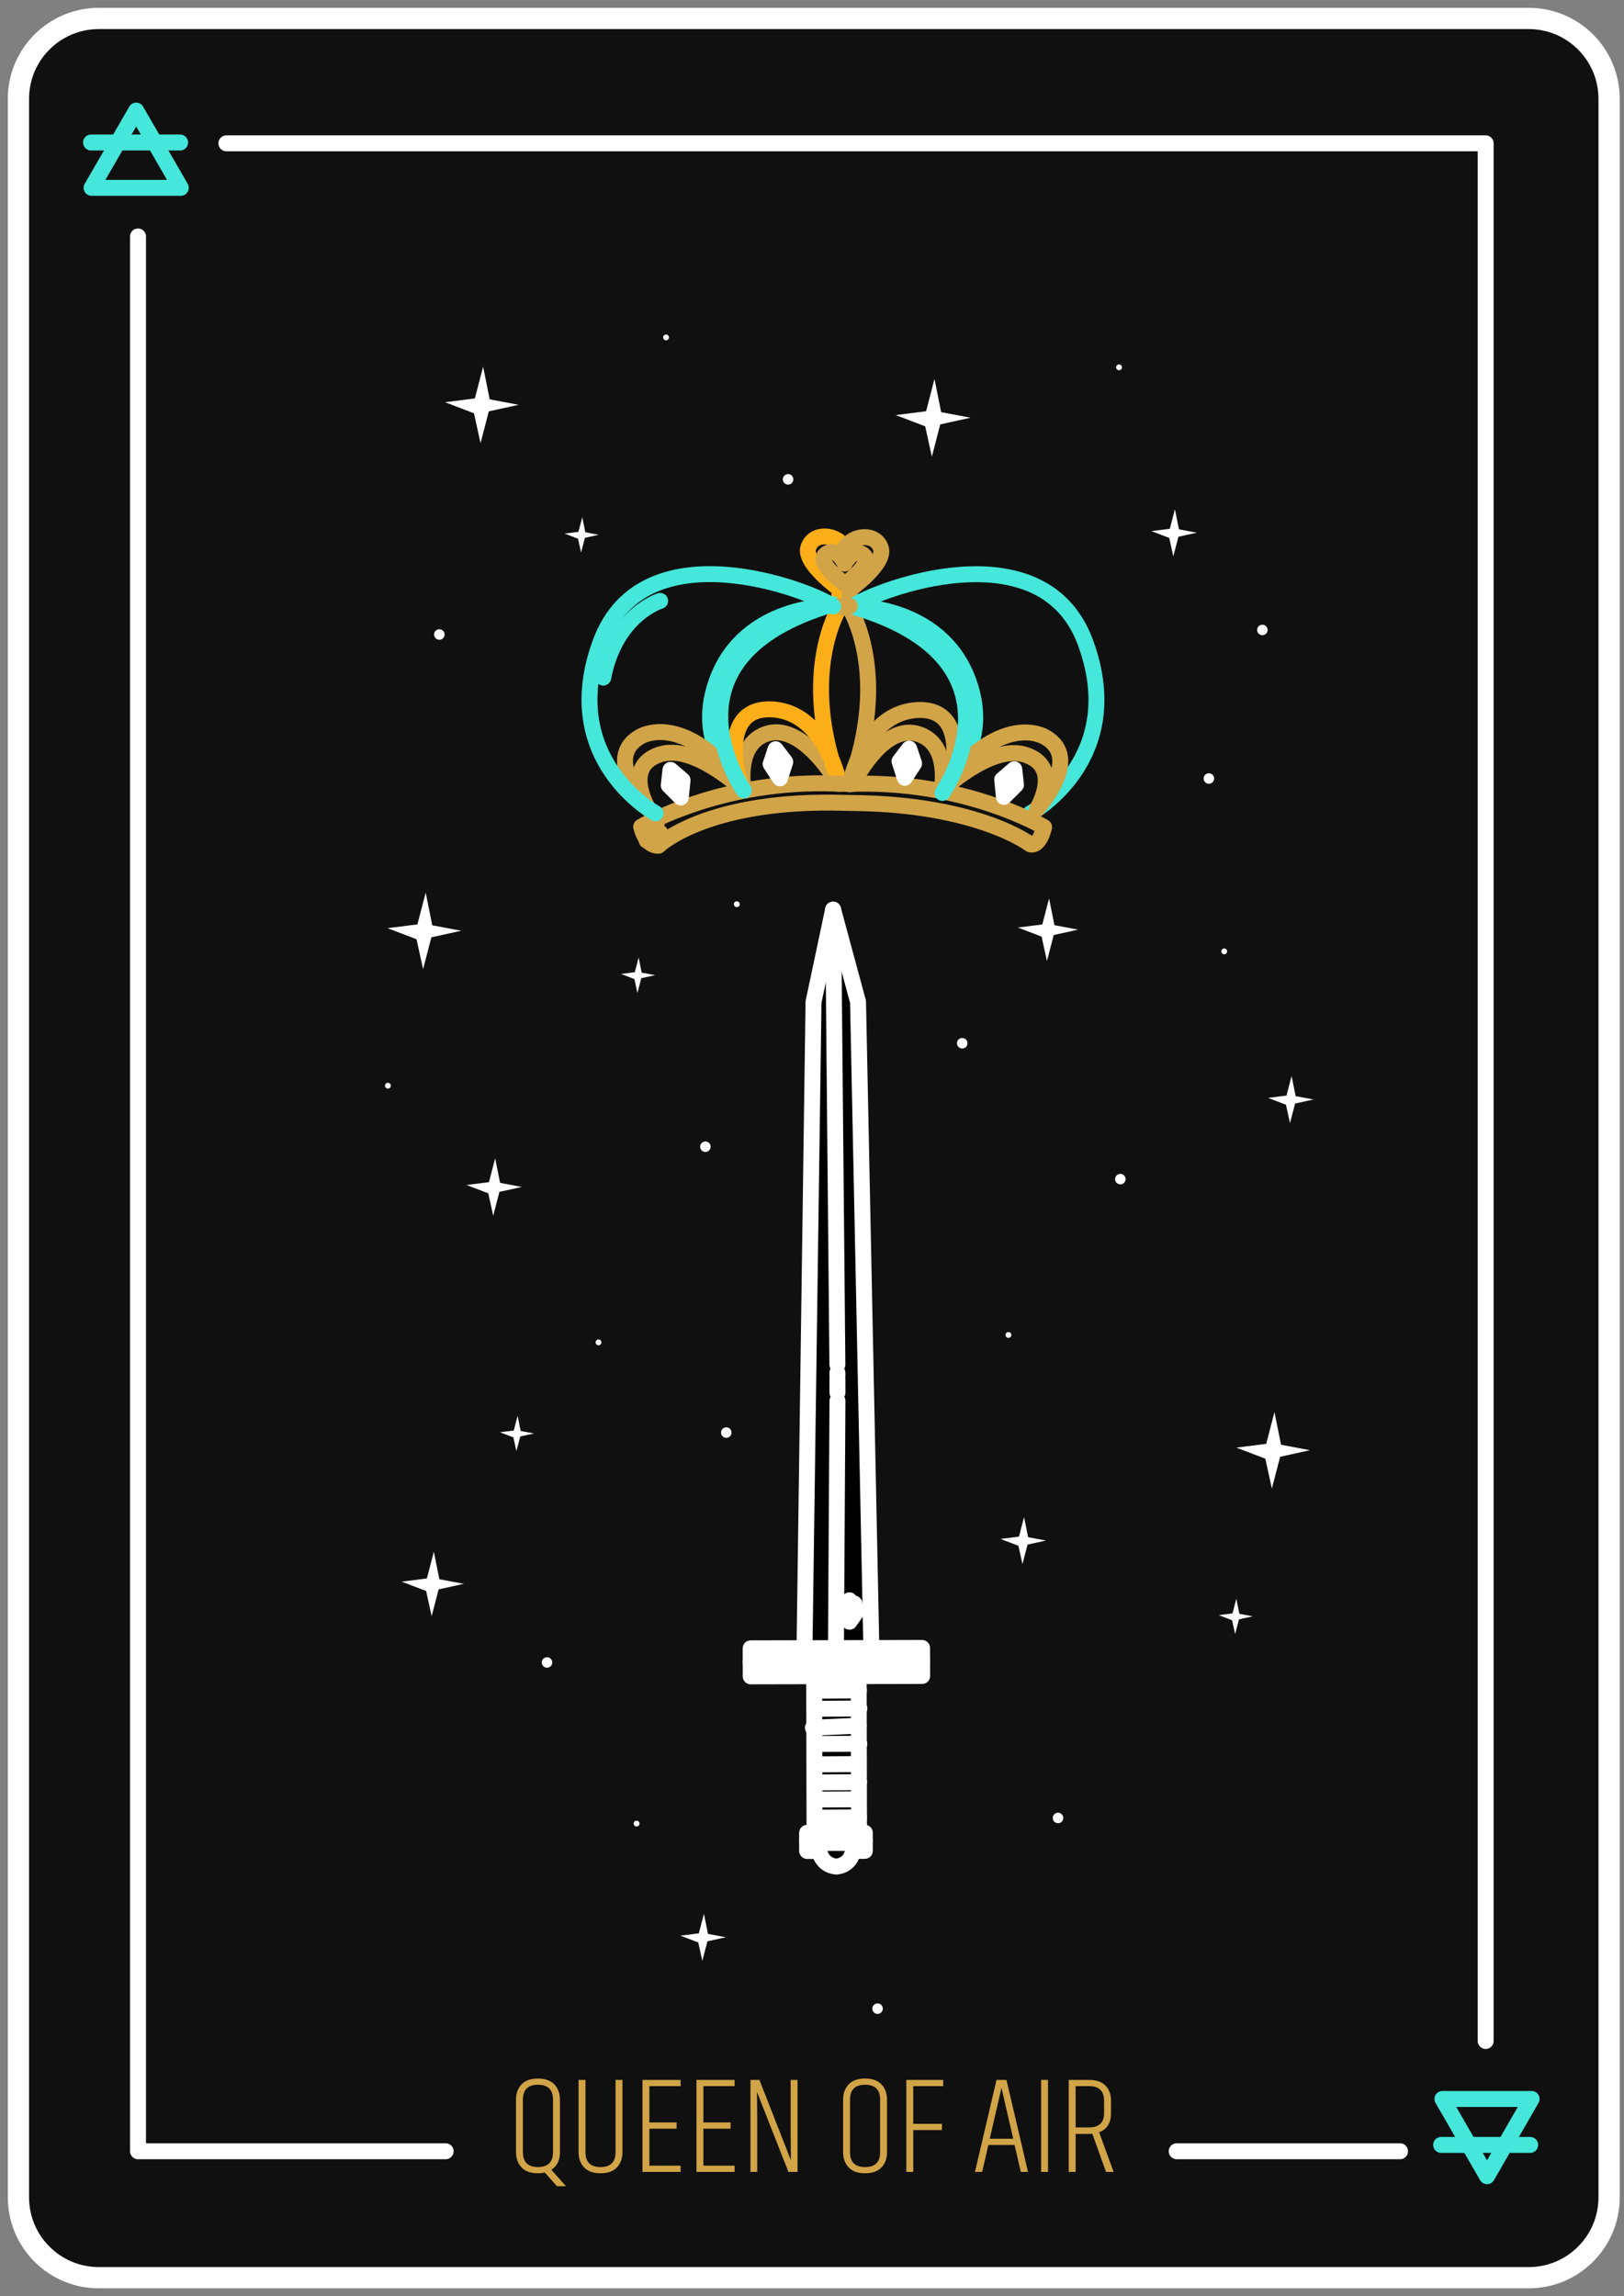 <svg xmlns="http://www.w3.org/2000/svg" width="191" height="270" viewBox="0 0 191 270">
    <rect x="0" y="0" width="191" height="270" fill="#808080" stroke="none"/>
    <g fill="none" fill-rule="evenodd">
        <g>
            <g>
                <path fill="#101010" stroke="#FFF" stroke-linecap="round" stroke-linejoin="round" stroke-width="2.5" d="M177.795 265.846H9.621c-5.22 0-9.452-4.232-9.452-9.452V9.621C.169 4.401 4.401.17 9.621.17h168.174c5.22 0 9.452 4.232 9.452 9.452v246.773c0 5.22-4.232 9.452-9.452 9.452z" transform="translate(-180 -1354) translate(182 1356)"/>
                <path fill="#D1A448" fill-rule="nonzero" d="M64.567 255.092l-1.721-1.932c.67-.433 1.006-1.126 1.006-2.079v-6.17c0-.737-.216-1.335-.65-1.795-.432-.46-1.076-.69-1.932-.69-.855 0-1.5.23-1.932.69-.433.46-.65 1.058-.65 1.794v6.171c0 .737.217 1.335.65 1.795.433.46 1.077.69 1.932.69.271 0 .542-.027.812-.081l1.43 1.607h1.055zm-3.297-2.257c-1.18 0-1.77-.584-1.77-1.754v-6.17c0-1.17.59-1.755 1.77-1.755 1.18 0 1.77.585 1.77 1.754v6.171c0 1.17-.59 1.754-1.77 1.754zm7.357.731c.855 0 1.5-.23 1.932-.69.433-.46.65-1.058.65-1.795v-8.493h-.812v8.493c0 1.17-.59 1.754-1.77 1.754-1.18 0-1.77-.584-1.77-1.754v-8.493h-.812v8.493c0 .737.216 1.335.65 1.795.432.46 1.077.69 1.932.69zm9.419-.162v-.731h-3.67v-4.352h3.199v-.731h-3.2v-4.271h3.67v-.73h-4.481v10.815h4.482zm6.35 0v-.731h-3.67v-4.352h3.198v-.731h-3.199v-4.271h3.67v-.73h-4.482v10.815h4.482zm2.663 0v-6.139c-.02-1.913-.03-2.99-.032-3.23v-.05c.4 1.039 1.634 4.179 3.702 9.419H91.8v-10.816h-.812v6.171l.032 3.28c-.13-.346-1.364-3.496-3.703-9.45h-1.055v10.815h.796zm12.683.162c.855 0 1.5-.23 1.932-.69.433-.46.65-1.058.65-1.795v-6.17c0-.737-.217-1.335-.65-1.795-.433-.46-1.077-.69-1.932-.69-.856 0-1.5.23-1.933.69-.433.46-.65 1.058-.65 1.794v6.171c0 .737.217 1.335.65 1.795.433.46 1.077.69 1.933.69zm0-.73c-1.18 0-1.77-.585-1.77-1.755v-6.17c0-1.17.59-1.755 1.77-1.755 1.18 0 1.77.585 1.77 1.754v6.171c0 1.17-.59 1.754-1.77 1.754zm5.667.568v-4.921h3.378v-.73h-3.378v-4.434h3.524v-.73h-4.336v10.815h.812zm8.104 0l.73-3.167h3.086l.73 3.167h.845l-2.533-10.816h-1.17l-2.533 10.816h.845zm3.654-3.898h-2.761l1.38-5.992 1.38 5.992zm4.092 3.898v-10.816h-.812v10.816h.812zm3.248 0v-4.466h1.575c.173 0 .303-.006.39-.017l1.607 4.483h.894l-1.705-4.661c.93-.347 1.396-1.094 1.396-2.241v-1.478c0-.736-.216-1.326-.65-1.77-.433-.444-1.077-.666-1.932-.666h-2.387v10.816h.812zm1.575-5.23h-1.575v-4.855h1.575c1.18 0 1.77.568 1.77 1.705v1.478c0 1.115-.59 1.672-1.77 1.672z" transform="translate(-180 -1354) translate(182 1356)"/>
                <g>
                    <path stroke="#FFF" stroke-linecap="round" stroke-linejoin="round" stroke-width="1.875" d="M16.179 3.874L164.283 3.874 164.283 227.03M154.214 239.996L127.946 239.996M5.786 14.826L5.786 239.996 41.967 239.996" transform="translate(-180 -1354) translate(182 1356) translate(8.446 10.98)"/>
                    <path stroke="#44E7D9" stroke-linecap="round" stroke-linejoin="round" stroke-width="1.875" d="M164.444 242.931L161.822 238.389 159.2 233.846 164.444 233.846 169.689 233.846 167.067 238.389zM5.573.025L8.195 4.567 10.817 9.109 5.573 9.109.328 9.109 2.95 4.567zM87.468 58.291s-10.286-.224-13.584 8.719c-3.094 8.388 3.586 12.861 3.35 12.964" transform="translate(-180 -1354) translate(182 1356) translate(8.446 10.98)"/>
                    <path stroke="#D1A448" stroke-linecap="round" stroke-linejoin="round" stroke-width="1.875" d="M88.077 79.175c-.609-1.217-4.46-7.097-8.313-5.88-3.853 1.216-2.734 6.68-2.734 6.68s-5.788-5.535-9.837-4.247c-4.46 1.42-1.387 6.401-1.387 6.401-.166-.268-5.337-5.905-1.046-8.429 0 0 4.012-2.7 10.015 3.415" transform="translate(-180 -1354) translate(182 1356) translate(8.446 10.98)"/>
                    <path stroke="#FBAE17" stroke-linecap="round" stroke-linejoin="round" stroke-width="1.875" d="M77.137 79.852c-.66.02-3.562-9.977 3.438-9.396 6.092.506 7.704 8.719 7.704 8.719-4.866-12.976 0-20.681 0-20.681v-2.23s-4.257-3.042-3.65-4.867c.61-1.824 3.245-1.621 4.258 0" transform="translate(-180 -1354) translate(182 1356) translate(8.446 10.98)"/>
                    <path stroke="#44E7D9" stroke-linecap="round" stroke-linejoin="round" stroke-width="1.875" d="M67.193 57.683s-5.272 1.604-6.69 9.022" transform="translate(-180 -1354) translate(182 1356) translate(8.446 10.98)"/>
                    <path stroke="#D1A448" stroke-linecap="round" stroke-linejoin="round" stroke-width="1.875" d="M88.888 55.655s-3.447-2.433-2.23-3.446c1.216-1.014 2.23 1.013 2.23 1.013M100.638 79.931c.66.02 3.562-9.977-3.438-9.396-6.091.506-7.704 8.718-7.704 8.718 4.866-12.976 0-20.68 0-20.68v-2.23s4.258-3.042 3.65-4.867c-.609-1.824-3.245-1.621-4.258 0" transform="translate(-180 -1354) translate(182 1356) translate(8.446 10.98)"/>
                    <path stroke="#D1A448" stroke-linecap="round" stroke-linejoin="round" stroke-width="1.875" d="M88.888 55.734s3.446-2.433 2.23-3.446c-1.217-1.014-2.23 1.013-2.23 1.013" transform="translate(-180 -1354) translate(182 1356) translate(8.446 10.98)"/>
                    <path stroke="#44E7D9" stroke-linecap="round" stroke-linejoin="round" stroke-width="1.875" d="M110.733 82.666s11.556-6.285 6.488-20.072c-5.07-13.787-24.939-6.082-27.372-4.258 0 0 10.286-.224 13.585 8.718 3.093 8.388-3.587 12.862-3.35 12.965" transform="translate(-180 -1354) translate(182 1356) translate(8.446 10.98)"/>
                    <path stroke="#D1A448" stroke-linecap="round" stroke-linejoin="round" stroke-width="1.875" d="M102.543 77.16c6.003-6.115 10.014-3.415 10.014-3.415 4.291 2.524-.88 8.161-1.046 8.43 0 0 3.074-4.983-1.387-6.402-4.049-1.288-9.837 4.246-9.837 4.246s1.12-5.463-2.734-6.68c-3.852-1.216-7.096 4.664-7.704 5.88l-1.772-.044c-13.585-.609-23.114 5.068-23.114 5.068.608 2.434 2.028 2.23 2.028 2.23s5.325-5.202 20.477-5.068l2.381.045c14.755.136 20.883 4.866 20.883 4.866s1.014.405 1.622-2.027c0 0-9.529-5.678-23.113-5.07" transform="translate(-180 -1354) translate(182 1356) translate(8.446 10.98)"/>
                    <path stroke="#44E7D9" stroke-linecap="round" stroke-linejoin="round" stroke-width="1.875" d="M77.03 79.974s-10.85-15.6 10.438-21.885M100.4 80.264s10.852-15.6-10.437-21.885" transform="translate(-180 -1354) translate(182 1356) translate(8.446 10.98)"/>
                    <path stroke="#D1A448" stroke-linecap="round" stroke-linejoin="round" stroke-width="1.875" d="M88.28 58.291s.608.406 1.216 0" transform="translate(-180 -1354) translate(182 1356) translate(8.446 10.98)"/>
                    <path stroke="#FFF" stroke-linecap="round" stroke-linejoin="round" stroke-width="1.875" d="M68.41 77.553L68.207 79.377 69.626 80.797 69.829 78.769zM80.771 75.127L80.192 76.87 81.284 78.554 81.905 76.613zM108.842 77.484L109.045 79.309 107.626 80.729 107.423 78.701zM96.481 75.059L97.06 76.801 95.968 78.486 95.347 76.545z" transform="translate(-180 -1354) translate(182 1356) translate(8.446 10.98)"/>
                    <path stroke="#D1A448" stroke-linecap="round" stroke-linejoin="round" stroke-width="1.875" d="M65.197 84.767s1.185-.726 1.59-.93M65.197 84.767s1.185-.726 1.59-.93M65.451 85.21s.844-.518 1.133-.662M65.607 85.869s1.186-.726 1.591-.93M66.097 86.112s.844-.518 1.133-.662" transform="translate(-180 -1354) translate(182 1356) translate(8.446 10.98)"/>
                    <path stroke="#44E7D9" stroke-linecap="round" stroke-linejoin="round" stroke-width="1.875" d="M66.658 82.658S55.1 76.373 60.17 62.585c5.069-13.787 24.938-6.082 27.371-4.257" transform="translate(-180 -1354) translate(182 1356) translate(8.446 10.98)"/>
                    <path fill="#000" d="M90.584 202.443L90.544 184.026 85.309 184.038 85.35 202.455z" transform="translate(-180 -1354) translate(182 1356) translate(8.446 10.98)"/>
                    <path stroke="#FFF" stroke-linecap="round" stroke-linejoin="round" stroke-width="1.875" d="M90.584 202.443L90.544 184.026 85.309 184.038 85.35 202.455z" transform="translate(-180 -1354) translate(182 1356) translate(8.446 10.98)"/>
                    <path fill="#000" d="M84.482 204.686L84.48 203.62 84.477 202.553 91.263 202.539 91.267 204.671z" transform="translate(-180 -1354) translate(182 1356) translate(8.446 10.98)"/>
                    <path stroke="#FFF" stroke-linecap="round" stroke-linejoin="round" stroke-width="1.875" d="M84.482 204.686L84.48 203.62 84.477 202.553 91.263 202.539 91.267 204.671z" transform="translate(-180 -1354) translate(182 1356) translate(8.446 10.98)"/>
                    <g>
                        <path fill="#000" d="M6.806 0.468L0.02 0.482" transform="translate(-180 -1354) translate(182 1356) translate(8.446 10.98) translate(84.46 203.04)"/>
                        <path stroke="#FFF" stroke-linecap="round" stroke-linejoin="round" stroke-width="1.875" d="M6.806 0.468L0.02 0.482" transform="translate(-180 -1354) translate(182 1356) translate(8.446 10.98) translate(84.46 203.04)"/>
                    </g>
                    <g>
                        <path fill="#000" d="M.106.291s.217 1.647 1.962 1.837c0 0 1.673-.003 1.996-1.845" transform="translate(-180 -1354) translate(182 1356) translate(8.446 10.98) translate(85.81 204.392)"/>
                        <path stroke="#FFF" stroke-linecap="round" stroke-linejoin="round" stroke-width="1.875" d="M.106.291s.217 1.647 1.962 1.837c0 0 1.673-.003 1.996-1.845" transform="translate(-180 -1354) translate(182 1356) translate(8.446 10.98) translate(85.81 204.392)"/>
                    </g>
                    <g>
                        <path fill="#000" d="M0.051 86.922L1.111 10.925 3.414 0.064 6.346 10.914 7.912 86.905" transform="translate(-180 -1354) translate(182 1356) translate(8.446 10.98) translate(84.122 93.919)"/>
                        <path stroke="#FFF" stroke-linecap="round" stroke-linejoin="round" stroke-width="1.875" d="M0.051 86.922L1.111 10.925 3.414 0.064 6.346 10.914 7.912 86.905" transform="translate(-180 -1354) translate(182 1356) translate(8.446 10.98) translate(84.122 93.919)"/>
                    </g>
                    <g>
                        <path fill="#000" d="M0.371 29.144L0.549 0.064" transform="translate(-180 -1354) translate(182 1356) translate(8.446 10.98) translate(87.5 151.69)"/>
                        <path stroke="#FFF" stroke-linecap="round" stroke-linejoin="round" stroke-width="1.875" d="M0.371 29.144L0.549 0.064" transform="translate(-180 -1354) translate(182 1356) translate(8.446 10.98) translate(87.5 151.69)"/>
                    </g>
                    <g>
                        <path fill="#000" d="M0.21 1.797L0.206 0.246" transform="translate(-180 -1354) translate(182 1356) translate(8.446 10.98) translate(87.838 148.986)"/>
                        <path stroke="#FFF" stroke-linecap="round" stroke-linejoin="round" stroke-width="1.875" d="M0.21 1.797L0.206 0.246" transform="translate(-180 -1354) translate(182 1356) translate(8.446 10.98) translate(87.838 148.986)"/>
                    </g>
                    <g>
                        <path fill="#000" d="M0.204 0.146L0.205 0.534" transform="translate(-180 -1354) translate(182 1356) translate(8.446 10.98) translate(87.838 148.31)"/>
                        <path stroke="#FFF" stroke-linecap="round" stroke-linejoin="round" stroke-width="1.875" d="M0.204 0.146L0.205 0.534" transform="translate(-180 -1354) translate(182 1356) translate(8.446 10.98) translate(87.838 148.31)"/>
                    </g>
                    <g>
                        <path fill="#000" d="M0.54 53.569L0.036 0.064" transform="translate(-180 -1354) translate(182 1356) translate(8.446 10.98) translate(87.5 93.919)"/>
                        <path stroke="#FFF" stroke-linecap="round" stroke-linejoin="round" stroke-width="1.875" d="M0.54 53.569L0.036 0.064" transform="translate(-180 -1354) translate(182 1356) translate(8.446 10.98) translate(87.5 93.919)"/>
                    </g>
                    <g>
                        <path fill="#000" d="M0.029 1.81L1.189 0.256" transform="translate(-180 -1354) translate(182 1356) translate(8.446 10.98) translate(88.851 175.338)"/>
                        <path stroke="#FFF" stroke-linecap="round" stroke-linejoin="round" stroke-width="1.875" d="M0.029 1.81L1.189 0.256" transform="translate(-180 -1354) translate(182 1356) translate(8.446 10.98) translate(88.851 175.338)"/>
                    </g>
                    <g>
                        <path fill="#000" d="M0.274 1.376L1.241 0.018" transform="translate(-180 -1354) translate(182 1356) translate(8.446 10.98) translate(89.19 176.351)"/>
                        <path stroke="#FFF" stroke-linecap="round" stroke-linejoin="round" stroke-width="1.875" d="M0.274 1.376L1.241 0.018" transform="translate(-180 -1354) translate(182 1356) translate(8.446 10.98) translate(89.19 176.351)"/>
                    </g>
                    <g>
                        <path fill="#000" d="M0.027 0.984L0.607 0.207" transform="translate(-180 -1354) translate(182 1356) translate(8.446 10.98) translate(88.851 175)"/>
                        <path stroke="#FFF" stroke-linecap="round" stroke-linejoin="round" stroke-width="1.875" d="M0.027 0.984L0.607 0.207" transform="translate(-180 -1354) translate(182 1356) translate(8.446 10.98) translate(88.851 175)"/>
                    </g>
                    <path fill="#000" d="M77.846 184.151L98.008 184.107 98 180.811 77.839 180.855z" transform="translate(-180 -1354) translate(182 1356) translate(8.446 10.98)"/>
                    <path stroke="#FFF" stroke-linecap="round" stroke-linejoin="round" stroke-width="1.875" d="M77.846 184.151L98.008 184.107 98 180.811 77.839 180.855z" transform="translate(-180 -1354) translate(182 1356) translate(8.446 10.98)"/>
                    <g>
                        <path fill="#000" d="M0.139 0.311L20.301 0.267" transform="translate(-180 -1354) translate(182 1356) translate(8.446 10.98) translate(77.703 182.095)"/>
                        <path stroke="#FFF" stroke-linecap="round" stroke-linejoin="round" stroke-width="1.875" d="M0.139 0.311L20.301 0.267" transform="translate(-180 -1354) translate(182 1356) translate(8.446 10.98) translate(77.703 182.095)"/>
                    </g>
                    <g>
                        <path fill="#000" d="M0.31 0.428L5.446 0.398" transform="translate(-180 -1354) translate(182 1356) translate(8.446 10.98) translate(85.135 200.338)"/>
                        <path stroke="#FFF" stroke-linecap="round" stroke-linejoin="round" stroke-width="1.875" d="M0.31 0.428L5.446 0.398" transform="translate(-180 -1354) translate(182 1356) translate(8.446 10.98) translate(85.135 200.338)"/>
                    </g>
                    <g>
                        <path fill="#000" d="M0.257 0.33L5.392 0.301" transform="translate(-180 -1354) translate(182 1356) translate(8.446 10.98) translate(85.135 198.31)"/>
                        <path stroke="#FFF" stroke-linecap="round" stroke-linejoin="round" stroke-width="1.875" d="M0.257 0.33L5.392 0.301" transform="translate(-180 -1354) translate(182 1356) translate(8.446 10.98) translate(85.135 198.31)"/>
                    </g>
                    <g>
                        <path fill="#000" d="M0.319 0.341L5.454 0.311" transform="translate(-180 -1354) translate(182 1356) translate(8.446 10.98) translate(85.135 196.284)"/>
                        <path stroke="#FFF" stroke-linecap="round" stroke-linejoin="round" stroke-width="1.875" d="M0.319 0.341L5.454 0.311" transform="translate(-180 -1354) translate(182 1356) translate(8.446 10.98) translate(85.135 196.284)"/>
                    </g>
                    <g>
                        <path fill="#000" d="M0.266 0.243L5.401 0.213" transform="translate(-180 -1354) translate(182 1356) translate(8.446 10.98) translate(85.135 194.257)"/>
                        <path stroke="#FFF" stroke-linecap="round" stroke-linejoin="round" stroke-width="1.875" d="M0.266 0.243L5.401 0.213" transform="translate(-180 -1354) translate(182 1356) translate(8.446 10.98) translate(85.135 194.257)"/>
                    </g>
                    <g>
                        <path fill="#000" d="M0.008 0.212L5.144 0.183" transform="translate(-180 -1354) translate(182 1356) translate(8.446 10.98) translate(85.473 191.892)"/>
                        <path stroke="#FFF" stroke-linecap="round" stroke-linejoin="round" stroke-width="1.875" d="M0.008 0.212L5.144 0.183" transform="translate(-180 -1354) translate(182 1356) translate(8.446 10.98) translate(85.473 191.892)"/>
                    </g>
                    <g>
                        <path fill="#000" d="M0.024 0.328L5.428 0.085" transform="translate(-180 -1354) translate(182 1356) translate(8.446 10.98) translate(85.135 189.865)"/>
                        <path stroke="#FFF" stroke-linecap="round" stroke-linejoin="round" stroke-width="1.875" d="M0.024 0.328L5.428 0.085" transform="translate(-180 -1354) translate(182 1356) translate(8.446 10.98) translate(85.135 189.865)"/>
                    </g>
                    <g>
                        <path fill="#000" d="M0.017 0.464L5.153 0.434" transform="translate(-180 -1354) translate(182 1356) translate(8.446 10.98) translate(85.473 187.5)"/>
                        <path stroke="#FFF" stroke-linecap="round" stroke-linejoin="round" stroke-width="1.875" d="M0.017 0.464L5.153 0.434" transform="translate(-180 -1354) translate(182 1356) translate(8.446 10.98) translate(85.473 187.5)"/>
                    </g>
                    <g>
                        <path fill="#000" d="M0.302 0.366L5.437 0.336" transform="translate(-180 -1354) translate(182 1356) translate(8.446 10.98) translate(85.135 185.473)"/>
                        <path stroke="#FFF" stroke-linecap="round" stroke-linejoin="round" stroke-width="1.875" d="M0.302 0.366L5.437 0.336" transform="translate(-180 -1354) translate(182 1356) translate(8.446 10.98) translate(85.135 185.473)"/>
                    </g>
                    <g>
                        <path fill="#000" d="M0.263 0.401L10.736 0.401" transform="translate(-180 -1354) translate(182 1356) translate(8.446 10.98) translate(0 3.378)"/>
                        <path stroke="#44E7D9" stroke-linecap="round" stroke-linejoin="round" stroke-width="1.875" d="M0.263 0.401L10.736 0.401" transform="translate(-180 -1354) translate(182 1356) translate(8.446 10.98) translate(0 3.378)"/>
                    </g>
                    <g>
                        <path fill="#000" d="M0.263 0.401L10.736 0.401" transform="translate(-180 -1354) translate(182 1356) translate(8.446 10.98) translate(158.784 238.851)"/>
                        <path stroke="#44E7D9" stroke-linecap="round" stroke-linejoin="round" stroke-width="1.875" d="M0.263 0.401L10.736 0.401" transform="translate(-180 -1354) translate(182 1356) translate(8.446 10.98) translate(158.784 238.851)"/>
                    </g>
                    <path fill="#FFF" d="M47.561 129.982L46.981 127.347 44.425 126.371 47.06 126.038 47.79 123.234 48.369 126.117 50.926 126.598 48.291 127.178zM64.524 103.781L64.167 102.157 62.591 101.554 64.215 101.35 64.665 99.621 65.022 101.398 66.599 101.695 64.974 102.052zM112.687 100.03L112.056 97.159 109.271 96.095 112.141 95.732 112.936 92.677 113.567 95.818 116.354 96.343 113.483 96.974zM141.272 119.094L140.796 116.929 138.696 116.127 140.86 115.854 141.459 113.551 141.935 115.918 144.036 116.314 141.871 116.79zM75.892 93.481c-.074-.174.008-.375.183-.449.175-.073.376.009.45.184.073.174-.01.375-.184.449-.175.074-.376-.009-.45-.184M137.452 61.34c-.132-.315.016-.677.33-.81.315-.131.676.016.809.33.132.315-.016.678-.33.81s-.677-.015-.809-.33M71.947 122.107c-.132-.315.016-.676.33-.809.314-.132.677.016.809.33.132.315-.016.677-.33.81-.315.131-.676-.016-.809-.33M133.222 99.028c-.073-.175.008-.376.183-.449.175-.074.376.009.45.183.073.175-.009.376-.184.45-.175.073-.376-.009-.45-.184M103.34 109.7c0 .342-.277.619-.618.619-.342 0-.618-.277-.618-.618 0-.342.276-.618.618-.618.341 0 .617.276.617.618M139.14 162.066L138.368 158.554 134.961 157.253 138.472 156.81 139.445 153.073 140.217 156.914 143.625 157.557 140.113 158.329zM50.289 157.675L49.931 156.05 48.355 155.448 49.98 155.243 50.43 153.514 50.787 155.291 52.364 155.588 50.739 155.946zM40.321 177.072L39.67 174.111 36.797 173.013 39.758 172.64 40.578 169.489 41.228 172.728 44.102 173.27 41.141 173.921zM109.807 170.96L109.331 168.796 107.231 167.993 109.395 167.72 109.995 165.417 110.47 167.785 112.571 168.18 110.406 168.657zM59.63 145.01c-.074-.175.008-.376.183-.45.174-.073.375.01.449.184.074.175-.008.376-.183.45-.175.073-.376-.01-.45-.184M113.42 201.044c-.133-.314.015-.677.33-.809.314-.132.676.016.809.33.132.315-.016.677-.33.81-.315.131-.677-.016-.81-.33M53.32 182.757c-.133-.314.015-.676.33-.809.314-.132.676.016.809.33.132.315-.016.677-.33.81-.315.132-.677-.016-.81-.33M107.838 144.138c-.074-.175.009-.376.184-.45.174-.073.375.01.449.184.073.174-.009.376-.184.45-.174.073-.375-.009-.449-.184M75.59 155.486c0 .341-.276.618-.617.618-.341 0-.618-.277-.618-.618 0-.341.277-.618.618-.618.341 0 .618.277.618.618M39.314 100.981L38.541 97.469 35.135 96.168 38.646 95.724 39.619 91.987 40.391 95.829 43.799 96.471 40.287 97.244zM57.895 51.995L57.538 50.37 55.962 49.768 57.586 49.563 58.036 47.835 58.393 49.612 59.97 49.909 58.345 50.266zM99.15 40.722L98.366 37.154 94.905 35.831 98.472 35.382 99.46 31.585 100.244 35.488 103.707 36.141 100.139 36.925zM127.548 52.442L127.072 50.278 124.972 49.476 127.136 49.203 127.736 46.899 128.212 49.267 130.312 49.663 128.148 50.139zM67.573 26.83c-.073-.174.009-.375.184-.449.175-.074.376.008.45.183.073.175-.01.376-.184.45-.175.073-.376-.009-.45-.184M131.161 78.81c-.132-.314.016-.676.33-.809.314-.132.677.016.809.33.132.315-.016.677-.33.81-.314.131-.676-.016-.809-.33M40.656 61.875c-.132-.315.015-.677.33-.81.315-.131.677.016.809.331s-.015.677-.33.809c-.314.132-.677-.015-.81-.33M120.85 30.35c-.074-.175.008-.376.183-.45.175-.073.376.01.45.184.073.175-.009.376-.184.45-.175.073-.376-.009-.45-.184M82.86 43.387c0 .342-.277.618-.619.618-.34 0-.617-.276-.617-.618 0-.34.276-.617.617-.617.342 0 .618.276.618.617M134.819 179.178L134.461 177.553 132.885 176.951 134.51 176.747 134.96 175.018 135.317 176.795 136.893 177.092 135.269 177.449zM34.861 114.826c-.073-.175.009-.376.183-.45.175-.073.376.009.45.184.073.174-.008.375-.183.449-.175.074-.376-.008-.45-.183M120.748 125.918c-.133-.314.015-.676.33-.809.314-.132.676.016.808.33.133.315-.015.677-.33.81-.314.132-.676-.016-.808-.33M92.195 223.468c-.132-.315.016-.677.33-.81.314-.131.676.016.809.33.132.315-.016.677-.33.81-.314.132-.677-.016-.809-.33M72.156 217.611L71.68 215.447 69.58 214.644 71.744 214.371 72.344 212.068 72.819 214.436 74.92 214.831 72.755 215.308zM64.106 201.6c-.073-.175.009-.376.184-.45.174-.073.375.009.45.184.073.174-.01.376-.184.449-.175.074-.376-.009-.45-.183M46.07 39.131L45.297 35.619 41.89 34.318 45.401 33.875 46.374 30.137 47.146 33.979 50.554 34.622 47.043 35.394z" transform="translate(-180 -1354) translate(182 1356) translate(8.446 10.98)"/>
                </g>
            </g>
        </g>
    </g>
</svg>
